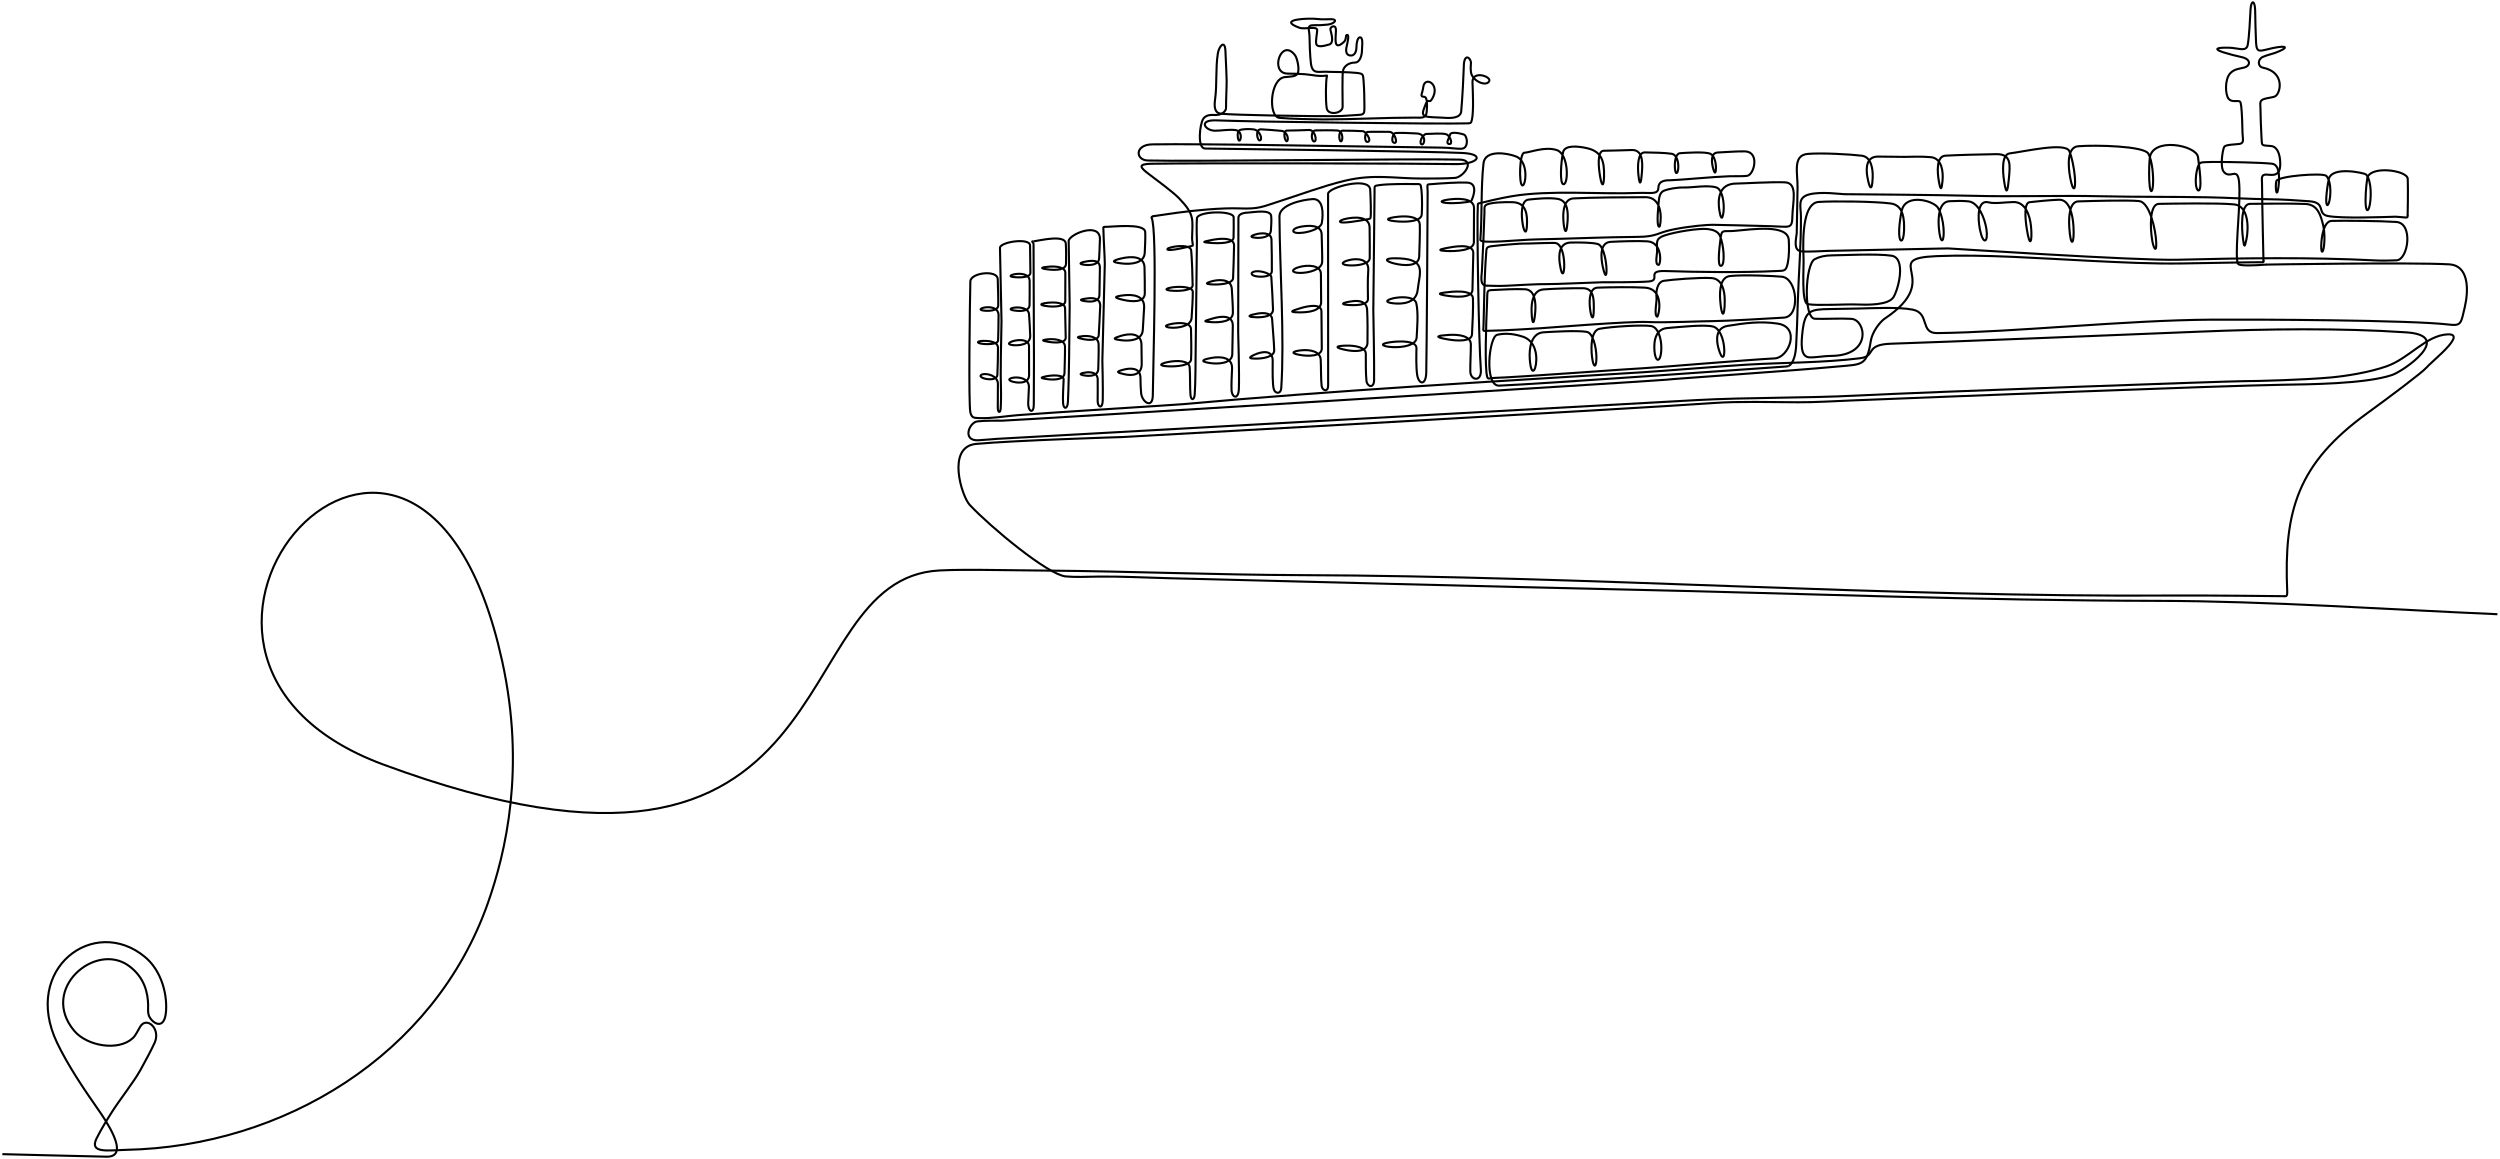 <?xml version="1.0" encoding="UTF-8" standalone="no"?> <svg xmlns="http://www.w3.org/2000/svg" xmlns:xlink="http://www.w3.org/1999/xlink" xmlns:serif="http://www.serif.com/" width="100%" height="100%" viewBox="0 0 4574 2121" xml:space="preserve" style="fill-rule:evenodd;clip-rule:evenodd;stroke-miterlimit:2;"> <g transform="matrix(1,0,0,1,-137.685,-129.047)"> <path d="M141.979,2240.69C141.979,2240.69 303.289,2244.81 332.678,2245.33C378.828,2246.14 327.732,2173.92 315.953,2157.07C293.385,2124.79 262.293,2079.27 242.045,2036.78C177.389,1901.1 310.021,1802.88 402.857,1879.85C428.943,1901.48 441.775,1937.69 441.758,1971.39C441.74,2014.96 419.705,2003.84 411.693,1990.56C407.27,1983.23 408.982,1974.63 408.684,1966.43C407.99,1947.37 403.234,1918.08 373.646,1896.31C312.254,1851.14 209.322,1938.76 273.588,2015.16C297.031,2043.02 354.574,2053 380.906,2028.17C385.863,2023.5 389.965,2014.58 394.049,2007.66C405.852,1987.63 432.225,2011.18 420.639,2036.78C415.055,2049.12 404.014,2069.8 394.768,2086.49C382.555,2108.53 357.32,2140.33 343.281,2162.3C333.799,2177.14 321.658,2196.97 314.232,2212.21C300.572,2240.25 336.59,2233.44 368.924,2232.77C655.307,2226.82 932.465,2059.98 1030.5,1780.81C1062.79,1688.83 1099.51,1535.44 1056.57,1339.15C902.863,636.503 293.797,1325.91 838.809,1527.77C1712.45,1851.34 1561.27,1187.97 1856.66,1172.75C1885.95,1171.25 1914.62,1171.78 1929.62,1171.64" style="fill:none;stroke:black;stroke-width:3.84px;"></path> </g> <g transform="matrix(1,0,0,1,-137.685,-129.047)"> <path d="M4706.98,1252.82C4502.2,1244.08 4288.9,1228.73 4084.89,1228.38C3755.98,1227.79 3425.84,1214.52 3098.29,1207.37C2903.06,1203.1 2472.39,1192.01 2271.9,1186.81C2230.77,1185.74 2188.41,1183.48 2147.28,1183.98C2126.2,1184.24 2105.75,1185.32 2087.55,1183.67C2055.16,1180.73 1950.24,1093.75 1911.89,1052.82C1897.26,1037.2 1868.68,946.325 1923.56,941.224C1992.8,934.78 2191.35,928.656 2191.35,928.656C2191.35,928.656 3142.7,875.963 3274.06,866.325C3317.49,863.135 3380.47,864.826 3427.52,865.033C3459.98,865.176 3493.38,862.979 3525.83,861.703C3723.12,853.941 4186.12,835.218 4314.32,832.986C4357.48,832.238 4466.05,831.81 4514.61,814.993C4534.97,807.945 4629.35,743.141 4540.16,737.12C4419.32,728.965 4283.91,730.792 4161.62,735.85C4048.29,740.548 3676.67,755.504 3598.05,757.887C3547.95,759.395 3571.37,780.674 3540.71,784.499C3473.12,792.939 3402.22,792.159 3334.06,796.202C3291,798.757 3181.71,807.725 3142.78,810.161C2864.75,827.567 2580.23,843.257 2303.3,868.437C2286.41,869.972 2057.19,884.016 2000.43,888.548C1976.97,890.42 1952.18,894.997 1928.54,893.957C1919.71,893.567 1915.6,893.85 1913.08,883.621C1909.54,869.274 1912.09,681.924 1913.06,643.901C1913.47,627.912 1962.5,622.167 1963.12,639.644C1963.55,652.042 1964.36,677.673 1964.05,687.964C1963.75,697.992 1945.76,698.588 1936.3,697.14C1917.38,694.244 1964.52,681.338 1964.65,705.622C1964.73,718.574 1964.08,743.778 1963.8,751.915C1963.56,759.302 1942.8,759.564 1932.57,757.727C1924.25,756.232 1926.06,753.519 1932.93,752.938C1942.24,752.154 1963.62,752.686 1963.63,765.309C1963.64,776.466 1963.12,804.285 1962.47,814.841C1961.95,823.33 1949.77,824.036 1940.87,822.105C1927.45,819.196 1929.76,812.957 1941.16,813.452C1950.86,813.87 1963.44,819.668 1963.44,831.387C1963.44,844.912 1963.19,865.51 1963.23,875.086C1963.26,884.062 1967.67,885.673 1968.44,877.228C1969.31,867.862 1969.18,847.311 1969.18,847.311C1967.71,803.924 1969.44,759.95 1970.05,716.509L1967.23,582.636C1966.99,571.626 2022.07,563.424 2022.29,578.163C2022.46,590.187 2022.86,618.215 2022.88,628.21C2022.89,637.606 2000.64,637.172 1990.19,635.674C1973.38,633.265 2021.24,620.726 2021.52,643.136C2021.67,654.672 2021.57,676.426 2021.35,686.984C2021.13,697.117 2009.06,698.565 1998.88,697.759C1962.69,694.901 2018.6,682.472 2020.38,703.853C2021.19,713.596 2022.22,732.378 2022.57,743.627C2023.08,760.023 2000.79,761.95 1989.18,760.311C1966.9,757.163 2020.12,740.417 2020.37,762.509C2020.51,775.319 2020.63,802.221 2020.49,815.492C2020.31,831.98 1998.28,830.206 1988.37,826.723C1969.79,820.194 2021.19,810.843 2020.18,837.613C2019.87,845.899 2019.08,857.798 2018.85,866.447C2018.43,882.646 2028.96,886.689 2029.1,870.103C2029.28,849.523 2029.43,789.205 2029.43,789.205L2028.66,576.486C2028.65,574.328 2028.36,573.691 2027.54,572.786C2025.44,570.456 2025.34,570.953 2028.63,570.596" style="fill:none;stroke:black;stroke-width:3.84px;"></path> </g> <g transform="matrix(1,0,0,1,-137.685,-129.047)"> <path d="M2028.6,570.648C2040.89,568.917 2086.3,557.719 2087.65,574.637C2088.43,584.304 2088.32,601.975 2088.07,611.557C2087.77,623.078 2070.03,623.568 2057.17,622.22C2037.6,620.165 2042.57,617.734 2058.58,616.807C2070.93,616.093 2086.71,617.951 2086.83,628.208C2086.98,640.301 2086.77,669.127 2086.71,679.979C2086.66,688.953 2070.84,690.599 2058.16,689.713C2045.97,688.862 2032.83,685.519 2054,683.075C2066.89,681.585 2086.14,682.273 2086.34,693.175C2086.57,705.25 2087.3,735.336 2087.49,746.563C2087.69,757.544 2067.01,756.417 2054.78,754.283C2045.14,752.604 2041.87,751.2 2054.07,749.931C2065.71,748.721 2085.86,749.839 2086.18,763.22C2086.45,775.05 2085.56,799.472 2085.27,811.538C2084.95,825.693 2061.25,824.237 2049.68,822.119C2042.13,820.735 2041.06,819.942 2049.4,818.015C2060.68,815.403 2084.06,813.636 2083.73,823.526C2083.42,833.16 2081.92,855.036 2082.67,866.439C2083.45,878.282 2090.76,878.347 2091.55,864.628C2092.82,843.005 2093.7,783.249 2093.7,783.249L2094.76,688.706C2094.76,688.706 2093.3,595.128 2092.94,570.249C2092.76,557.891 2150.7,533.834 2150.1,566.797C2149.88,578.952 2149,593.745 2148.6,601.906C2148.04,613.455 2133.27,614.6 2123.35,613.676C2111.67,612.587 2111.66,609.974 2123.12,607.791C2135.92,605.356 2150.21,603.857 2150.06,619.383C2149.94,632.11 2149.49,656.562 2149.21,668.501C2148.92,681.13 2134.75,681.596 2124.72,680.308C2107.91,678.15 2116.78,676.286 2127.83,674.88C2138.24,673.555 2151.08,675.025 2150.64,689.221C2150.21,703.147 2148.53,730.438 2147.96,741.794C2147.42,752.575 2130.38,751.626 2119.2,749.447C2107.84,747.231 2105.64,745.246 2119.04,744.001C2130.14,742.97 2147.14,744.883 2147.67,758.651C2148.13,770.403 2147.39,792.611 2147.06,803.92C2146.7,816.517 2133.29,817.512 2123.79,816.285C2109.05,814.383 2114.47,811.629 2125.31,810.4C2134.35,809.375 2145.8,811.121 2146.04,823.21C2146.25,833.839 2145.94,853.207 2145.95,862.999C2145.97,873.42 2154.78,879.031 2155.29,861.364C2155.89,840.544 2154.56,788.762 2154.56,788.762L2159.03,611.255C2159,600.888 2156.74,564.778 2156.53,550.278C2156.45,545.007 2155.25,544.212 2159.4,544.141" style="fill:none;stroke:black;stroke-width:3.84px;"></path> </g> <g transform="matrix(1,0,0,1,-137.685,-129.047)"> <path d="M2158.82,544.136C2173.36,544.225 2231.99,536.784 2232.96,553.541C2233.52,563.23 2232.65,580.366 2232.11,591.495C2231.18,611.012 2206.73,612.992 2190.23,611.081C2170.99,608.853 2171.08,606.149 2189.43,601.85C2206.02,597.961 2231.41,596.573 2231.7,618.701C2231.89,632.153 2232.49,653.966 2232.2,666.213C2231.81,683.004 2208.53,681.302 2192.95,677.734C2174.69,673.555 2175.32,671.532 2193.86,669.311C2209.55,667.427 2232.06,669.349 2230.99,691.586C2230.4,704.036 2229.18,721.521 2228.55,732.621C2227.46,752.047 2204.25,753.269 2189.3,751.543C2173.88,749.759 2172.78,748.249 2188.41,743.567C2202.87,739.236 2225.8,737.054 2226.12,759.785C2226.27,770.33 2226.58,783.953 2226.58,794.712C2226.59,815.993 2208.61,816.67 2195.69,813.881C2181.41,810.801 2177.95,809.288 2193.26,805.377C2205.59,802.229 2224.38,800.817 2224.3,821.105C2224.26,830.438 2224.75,838.326 2225.4,847.476C2226.62,864.703 2246.72,878.529 2246.87,851.96C2247.15,804.248 2255.56,549.845 2244.74,527.816C2244.12,526.548 2244.53,525.506 2247.67,524.697C2248.59,524.461 2249.35,524.357 2249.34,524.357" style="fill:none;stroke:black;stroke-width:3.84px;"></path> </g> <g transform="matrix(1,0,0,1,-137.685,-129.047)"> <path d="M2248.5,524.508C2244.23,525.172 2271.46,521.04 2291.05,518.329C2322.17,514.023 2373.31,508.998 2406.42,510.37C2440.83,511.789 2448.66,506.833 2474.2,498.709C2512.39,486.565 2557.4,469.565 2598.08,459.793C2651.63,446.932 2688.53,455.726 2740.76,455.726C2754.1,455.726 2784.02,455.726 2799.92,454.523C2814.64,453.413 2839.4,421.872 2808.37,421.048C2733.88,419.061 2313.64,424.886 2237.48,422.699C2215.26,422.064 2213.15,393.947 2245.62,393.187C2286.17,392.234 2401.8,393.824 2416.86,393.824C2434.24,393.824 2750.95,399.128 2774.27,399.128C2791.46,399.128 2805.42,402.124 2813.1,400.981C2824.78,399.25 2823.01,377.425 2815.39,374.96C2808.19,372.63 2791.86,369.663 2790.8,375.171C2789.74,380.684 2781.53,391.634 2789.11,392.554C2796.69,393.477 2791.02,377.292 2783.81,374.748C2776.6,372.204 2755.83,374.113 2747.77,374.113C2739.72,374.113 2732.51,392.768 2739.51,393.192C2744.36,393.485 2747.74,374.55 2730.35,373.242C2719.32,372.409 2698.39,371.877 2691.76,372.409C2689.55,372.587 2688.84,372.946 2687.58,374.995C2684.61,379.853 2683.16,390.347 2689.27,390.436C2695.8,390.527 2689.07,370.342 2679.78,370.284C2670.83,370.22 2643.02,369.941 2639.03,370.509C2634.58,371.144 2633.09,390.648 2640.51,388.527C2647.93,386.407 2636.48,369.449 2630.97,369.026C2625.93,368.636 2601.87,367.897 2594.1,368.099C2585.74,368.306 2587.3,387.166 2590.91,387.681C2594.76,388.231 2595.98,368.569 2584.46,367.82C2575.4,367.217 2552.9,367.324 2544.66,367.636C2534.67,368.015 2537.03,389.131 2542.57,387.895C2547.85,386.719 2543.62,366.237 2532.58,366.874C2524.01,367.369 2500.26,367.829 2492.39,367.943C2483.88,368.061 2488.61,388.046 2491.91,387.472C2496.22,386.721 2493.99,369.542 2481.93,368.444C2473.35,367.662 2453.63,366.039 2444.99,365.669C2433.29,365.168 2438.26,386.393 2442.3,385.988C2448.66,385.353 2443.15,367.547 2431.7,365.849C2422.89,364.542 2413.43,365.379 2408.2,366.313C2402.22,367.384 2401.68,374.276 2402.37,379.738C2404.85,399.386 2415.27,369.701 2398.64,367.123C2387.12,365.339 2370.92,368.331 2360.62,368.219C2342.19,368.026 2328.93,347.773 2363.67,349.304C2419.83,351.776 2776.35,356.34 2822.49,354.745C2828.49,354.538 2829.25,354.569 2830.74,347.845C2834.08,332.796 2832.41,296.12 2831.74,279.996C2830.8,256.912 2866.16,268.916 2862.46,277.245C2857.38,288.692 2831.09,277.245 2828.97,261.134C2827.99,253.662 2828.74,248.47 2828.93,244.67C2829.43,235.25 2815.83,223.892 2815.83,251.807C2815.83,259.492 2812.98,313.933 2811.11,332.774C2809.89,345.201 2792.77,345.693 2778.28,344.401C2773.21,343.949 2759.34,343.942 2750.59,342.862C2737.41,341.234 2740.91,333.653 2743.64,325.933C2751.89,302.602 2750.84,322.126 2758.17,309.465C2773.63,282.758 2744.03,267.088 2741.63,288.694C2740.36,300.139 2734.42,306.075 2742.9,306.075C2750.03,306.075 2748.65,323.875 2748.01,333.215C2747.11,346.303 2738.44,344.232 2725.95,344.232C2670.3,344.232 2613.25,347.582 2558.32,347.582C2545.03,347.582 2498.24,346.548 2478.58,344.686C2457.49,342.69 2460.99,273.282 2488.29,270.148C2498.14,269.019 2508.13,269.536 2511.66,263.896C2515.9,257.111 2511.23,235.488 2506.99,229.978C2481.59,196.949 2459.71,263.682 2493.64,263.682C2499.15,263.682 2524.38,264.107 2535.4,266.014C2566.65,271.422 2566.7,263.485 2565.18,269.682C2563.41,276.888 2562.77,312.686 2565.01,326.886C2567.26,341.171 2594.23,336.698 2594.15,324.369C2594.05,309.378 2593.31,266.446 2594.77,258.808C2596.46,249.907 2605.79,243.548 2616.39,243.548C2626.99,243.548 2629.53,227.648 2629.53,221.5C2629.53,215.352 2632.09,199.455 2627,197.546C2621.91,195.639 2619.58,207.297 2619.58,212.597C2619.58,217.896 2618.94,230.192 2609.83,230.615C2600.71,231.04 2599.65,222.984 2601.14,215.776C2602.62,208.57 2606.86,193.095 2602.62,192.883C2598.38,192.67 2602.2,200.727 2596.26,206.026C2576.16,223.975 2582.03,197.196 2581.98,184.288C2581.95,172.772 2571.67,177.579 2571.67,182.497C2571.67,185.676 2580.37,207.297 2569.55,210.478C2558.74,213.66 2547.3,216.203 2545.81,208.995C2544.63,203.257 2547.32,190.812 2547.61,184.686C2548.04,175.538 2525.3,183.588 2514.86,179.742C2471.99,163.949 2533.98,161.79 2548.36,163.844C2556.19,164.962 2566.89,164.049 2573.5,164.153C2586.41,164.352 2578.78,172.645 2567.22,174.017C2558.34,175.071 2549.14,175.373 2542.65,175.16C2527.2,174.652 2533.36,182.297 2533.58,196.572C2533.76,207.532 2534.36,230.57 2536.1,244.641C2538.84,266.903 2550.56,258.877 2569.34,260.505C2572.95,260.819 2602.36,260.554 2619.03,262.372C2632.55,263.849 2631.44,264.735 2632.57,278.372C2633.69,291.839 2634.02,312.234 2634.06,324.472C2634.11,336.344 2633.73,338.757 2623.45,339.244C2607.76,339.986 2593.96,341.692 2577.97,341.59C2564.64,341.503 2541.75,341.447 2538.61,341.485C2534.44,341.536 2399.64,339.817 2372,337.16C2358.53,335.863 2359.29,322.242 2360.92,309.877C2364.55,282.399 2361.54,254.112 2365.85,226.81C2367.91,213.782 2378.71,200.653 2379.71,221.974C2380.42,237.266 2381.96,269.852 2381.96,275.991C2381.96,292.478 2380.78,309.038 2380.85,325.541C2380.85,326.648 2380.81,327.608 2380.59,328.51" style="fill:none;stroke:black;stroke-width:3.84px;"></path> </g> <g transform="matrix(1,0,0,1,-137.685,-129.047)"> <path d="M2380.69,328.138C2380.69,328.138 2378.17,340.65 2357.82,339.376C2347.54,338.734 2342.02,342.203 2339.02,346.666C2332.75,355.995 2327.84,400.636 2342.42,400.81C2393.81,401.426 2746.88,405.757 2813.21,408.911C2856.8,410.982 2841.89,430.09 2800.03,429.261C2745.25,428.172 2330.7,427.094 2244.56,428.633C2218.33,429.103 2223.67,435.502 2239.83,447.691C2254.97,459.107 2284.03,480.645 2294.65,491.581C2324.61,522.427 2319.23,530.758 2318.71,564.854C2318.63,569.986 2320.84,578.261 2319.77,578.629C2319.45,578.74 2319.06,578.854 2318.61,578.97" style="fill:none;stroke:black;stroke-width:3.84px;"></path> </g> <g transform="matrix(1,0,0,1,-137.685,-129.047)"> <path d="M2318.81,578.919C2318.81,578.919 2272.85,590.579 2273.48,584.857C2273.93,580.854 2315.71,573.25 2317.12,587.51C2318.36,599.966 2319.71,638.536 2319.75,650.937C2319.78,659.731 2299.16,661.8 2284.95,661.121C2262,660.025 2273.31,655.283 2288.19,654.178C2302.14,653.138 2319.91,654.746 2320.01,663.115C2320.13,672.731 2318.89,697.407 2317.8,710.934C2315.7,737.196 2245.26,728.511 2281.12,721.697C2294.77,719.098 2316.29,718.412 2316.75,731.22C2317.21,744.19 2317.54,774.747 2316.87,786.641C2316.25,797.648 2290.49,800.102 2274.5,799.251C2254.61,798.198 2261.59,793.928 2275.83,791.195C2290.95,788.29 2313.21,788.247 2314.31,801.158C2315.38,813.645 2314.65,839.595 2315.74,851.236C2316.84,862.926 2322.65,861.184 2323.5,851.225C2325.05,833.173 2325.21,775.426 2325.21,775.426C2325.21,775.426 2327.55,572.984 2327.55,571.075C2327.55,569.456 2326.48,540.31 2327.59,528.448C2328.81,515.315 2394.38,513.593 2394.8,526.584C2395.1,535.587 2394.76,554.75 2394.61,563.738C2394.43,574.702 2366.89,574.651 2351.25,573.381C2335.28,572.087 2339.71,571.285 2352.73,568.536C2368.96,565.108 2395.83,562.397 2395.51,578.549C2395.23,593.252 2394.38,625.776 2393.7,638.036C2393.09,648.953 2366.45,650.32 2353.18,649.317C2343.21,648.565 2343.75,646.945 2353.05,644.134C2365.66,640.317 2390.43,637.987 2391.4,657.729C2392.04,670.621 2393.55,689.896 2393.37,701.387C2393.13,717.886 2368.97,719.352 2354.01,718.438C2336,717.345 2342.28,715.964 2355.87,711.932C2371,707.446 2393.45,704.365 2393.23,725.13C2393.07,739.907 2392.62,764.111 2392.26,777.11C2391.8,794.039 2366.98,795.589 2351.38,793.28C2329.02,789.965 2341.85,785.846 2355.22,783.71C2371.11,781.175 2392.83,782.353 2391.85,803.715C2391.32,815.398 2390.45,832.548 2390.93,842.68C2391.61,857.019 2403.5,861.173 2404.32,840.633C2405.39,813.636 2403.05,737.26 2403.05,737.26C2403.05,737.26 2403.43,554.975 2403.48,527.751C2403.49,519.5 2414.74,518.175 2423.01,517.812C2431.97,517.418 2461.79,511.66 2463.41,524.069C2464.3,530.934 2463.44,543.277 2462.94,550.794C2462.12,563.146 2445.14,564.957 2434.9,564.041C2425.93,563.244 2424.14,561.308 2433.78,558.254C2444.2,554.953 2463.43,553.302 2463.98,567.226C2464.52,580.716 2464.8,612.696 2464.68,624.898C2464.57,635.625 2445.44,636.666 2434.72,634.296C2425.21,632.195 2425.67,627.13 2433.86,625.615C2444.15,623.708 2463.37,629.696 2463.7,635.94C2463.75,636.968 2463.85,638.697 2463.99,640.94C2464.75,653.525 2466.56,682.36 2466.78,695.34C2466.98,707.638 2448.97,709.912 2436.11,709.504C2416.02,708.867 2423.28,705.499 2437.7,702.92C2449.51,700.808 2464.45,701.122 2465.16,713.206C2465.93,726.466 2468.82,757.203 2468.98,770.051C2469.13,782.073 2448.23,785.307 2435.09,785.187C2423.75,785.085 2420.44,783.857 2432.48,778.233C2444.54,772.602 2466.35,767.459 2466.22,789.139C2466.11,806.923 2465.56,833.735 2468.5,841.983C2471.06,849.176 2481.07,850.909 2481.87,838.976C2488.01,746.288 2479.14,621.61 2478.57,525.009C2478.45,503.737 2519.34,494.622 2538.94,493.326C2559.14,491.989 2558.83,519.953 2556.18,536.547C2554.68,545.996 2537.36,552.467 2523.07,554.612C2498,558.377 2498.56,547.016 2518.3,543.686C2532.08,541.361 2555.42,539.784 2555.77,557.898C2556.04,571.383 2557.01,595.106 2556.75,607.844C2556.47,622.417 2531.86,628.484 2516.2,628.401C2499.49,628.315 2499.7,621.864 2514.59,617.648C2529.56,613.411 2554.38,613.455 2554.45,630.378C2554.5,643.553 2554.73,668.802 2554.82,681.941C2554.93,697.963 2531.44,700.677 2515.59,700.552C2494.24,700.383 2500.06,698.084 2516.96,692.927C2532.81,688.087 2555.16,684.639 2555.41,698.594C2555.68,713.897 2555.75,751.394 2556.02,766.4C2556.29,781.588 2530.97,781.102 2515.56,778.369C2495.15,774.749 2506.11,771.109 2519.25,769.9C2533.67,768.575 2553.23,771.339 2554.06,787.103C2554.78,800.766 2554.34,824.589 2555.78,835.336C2556.9,843.638 2567.58,847.67 2567.66,834.307C2567.89,794.487 2567.3,526.646 2567.53,483.591C2567.58,471.886 2643.01,451.64 2644.56,475.864C2644.97,482.224 2647.06,526.098 2644.78,528.468C2643.99,529.279 2642.9,529.633 2642.9,529.633" style="fill:none;stroke:black;stroke-width:3.84px;"></path> </g> <g transform="matrix(1,0,0,1,-137.685,-129.047)"> <path d="M2643.49,529.517C2643.49,529.517 2611.37,535.892 2596.55,536.149C2583.64,536.369 2589.91,531.756 2598.08,529.796C2613.7,526.047 2643.41,523.211 2643.51,545.611C2643.6,563.453 2644.12,590.256 2643.74,601.438C2643.39,612.306 2621,615.418 2606.47,614.612C2589.99,613.694 2590.91,608.653 2605.99,604.9C2620.33,601.331 2642.59,602.151 2641.07,623.766C2639.69,643.359 2640.39,665.683 2640.53,675.949C2640.66,685.445 2625.56,687.47 2612.59,687.318C2587.79,687.031 2590.45,682.913 2612.8,680.07C2624.73,678.553 2638.19,680.62 2639,696.242C2639.82,711.954 2639.98,740.678 2639.62,755.936C2639.21,773.678 2616.23,772.633 2600.04,769.339C2577.19,764.688 2581.93,761.669 2602.03,761.386C2617.16,761.175 2636.53,764.432 2636.57,776.241C2636.61,788.379 2636.36,813.409 2637.76,825.85C2639,836.838 2651.43,840.451 2651.73,824.662C2652.26,797.244 2650.3,696.56 2650.3,696.56C2650.3,696.56 2652.23,516.745 2652.58,478.105C2652.67,468.826 2651.32,469.07 2662.58,467.598C2678.38,465.535 2709.07,465.56 2725.16,465.838C2736.55,466.037 2736.96,463.787 2738.33,476.103C2739.75,488.89 2739.66,510.697 2738.92,521.347C2738.08,533.511 2714.77,535.42 2696.95,534.347C2670.83,532.772 2670.64,528.083 2696.5,525.494C2713.27,523.815 2734.76,525.613 2735.34,540.027C2735.89,554.087 2734.75,582.984 2734.26,598.097C2733.65,617.496 2705.92,615.449 2688.65,611.137C2671.83,606.933 2669.88,601.672 2688.61,601.594C2749.67,601.336 2735.19,625.952 2731.42,659.758C2728.64,684.726 2702.07,685.666 2686.45,683.944C2648.5,679.756 2723.77,661.337 2728.97,684.062C2733.04,701.802 2730.34,731.14 2729.58,746.516C2728.17,775.246 2633.45,761.986 2681.36,755.187C2699.83,752.568 2729.63,752.338 2729.26,766.191C2728.95,777.251 2728.44,800.34 2730.45,814.334C2733.15,833.051 2746.66,835.263 2747.16,810.446C2748.2,759.29 2749.39,538.516 2749.68,480.549C2749.76,464.722 2746.15,466.823 2758.47,465.825C2773.79,464.582 2805.47,462.299 2822.18,463.125C2845.43,464.275 2829.87,496.696 2829.44,496.872C2822.76,499.634 2798.22,501.634 2784.55,500.398C2771.73,499.242 2772.56,496.709 2784.5,494.658C2801.21,491.786 2834.56,489.897 2834.55,509.68C2834.55,525.593 2834.51,558.713 2834.28,572.41C2834.02,587.79 2800.39,589.133 2782.93,588.24C2769.14,587.532 2769.6,585.652 2782.9,583.104C2794.9,580.805 2833.53,572.744 2833.23,592.107C2832.99,607.66 2831.98,644.676 2831.68,659.502C2831.36,675.722 2796.91,672.432 2780.42,669.352C2768.6,667.142 2769.51,665.69 2781.15,664.22C2792.97,662.723 2831.85,657.835 2832.61,674.947C2833.27,689.842 2831.79,726.117 2830.84,740.918C2829.99,754.156 2804.83,753.096 2786.78,750.04C2759.49,745.422 2766.73,742.972 2789.19,741.763C2806.56,740.827 2828.65,743.306 2828.76,759.188C2828.85,772.29 2827.53,794.612 2827.73,808.517C2827.97,825.482 2848.87,828.73 2847.03,805.065C2843.25,756.299 2839.52,536.893 2841.49,505.314C2841.78,500.732 2841.28,501.707 2845.45,500.669C2854.9,498.308 2882.32,491.628 2904.82,487.888C2973.98,476.394 3064.64,484.814 3135.41,482.041C3157.03,481.192 3171.45,485.855 3171.87,472.712C3172.29,459.572 3184.16,458.722 3195.61,458.722C3207.06,458.722 3273.62,452.364 3301.61,451.516C3315.85,451.084 3326.8,451.859 3334.17,450.77C3347.38,448.818 3357.64,406.625 3330.06,405.988C3315.68,405.659 3291.87,407.648 3280.71,408.04C3266.63,408.53 3269.21,427.163 3272.18,437.759C3275.26,448.718 3277.15,445.76 3277.2,436.189C3277.26,427.031 3274.42,413.555 3266.85,410.385C3256.85,406.204 3223.31,408.572 3211.69,409.33C3202.74,409.913 3201.14,427.472 3202.23,438.006C3203.47,449.939 3207.36,446.914 3208.18,437.182C3209.02,427.268 3206.36,412.114 3196.06,410.383C3185.13,408.546 3158.92,408.029 3146.92,407.906C3134.19,407.777 3133.72,431.93 3135.23,448.341C3136.42,461.203 3139.1,472.358 3141.1,451.418C3142.79,433.683 3146.24,402.977 3123.56,403.512C3108.48,403.87 3082.75,404.903 3072,404.861C3059.48,404.821 3062.19,434.667 3065.39,452.857C3068.7,471.686 3071.97,470.336 3072.44,452.015C3073.16,424.568 3068.67,406.411 3041.45,400.201C3024.72,396.384 3000.52,393.998 2997.51,407.454C2993.57,425.076 2990.92,466.139 2998.27,466.139C3007.59,466.139 3008.01,411.446 2986.39,403.814C2964.77,396.183 2935.51,408.481 2926.61,408.481C2917.7,408.481 2916.43,465.716 2922.79,468.26C2929.15,470.804 2935.51,424.59 2911.35,415.264C2894.25,408.666 2854.68,402.823 2851.91,427.84C2846.92,472.768 2849.59,522.574 2846.16,567.85C2845.56,575.853 2914.82,567.756 2948.57,567.079C3009.35,565.863 3073.36,562.861 3133.72,562.442C3170,562.19 3169.06,554.862 3199.23,548.825C3231.03,542.466 3261.98,540.345 3270.46,540.345C3278.94,540.345 3348.05,542.04 3378.15,542.889C3412.25,543.851 3416.63,548.734 3417.03,524.497C3417.44,499.663 3427.76,463.765 3403.72,462.666C3379.06,461.539 3324.8,464.887 3314.56,464.887C3280.76,464.887 3280.53,495.849 3283.47,514.273C3285.35,526.136 3288.64,535.474 3290.99,516.888C3292.91,501.737 3289.21,475.795 3278.1,472.093C3262.84,467.006 3232.74,472.518 3219.17,472.093C3205.6,471.67 3188.64,475.06 3181.86,478.029C3175.08,480.996 3173.38,489.476 3172.96,493.715C3172.53,497.954 3167.02,545.86 3173.81,543.742C3175.92,543.08 3184.37,489.904 3148.13,489.804C3119.62,489.724 3046.04,490.365 3016.62,492.049C3000.14,492.989 2997.22,512.729 2997.9,529.348C2998.73,549.879 3003.62,565.208 3005.69,534.257C3006.74,518.527 3006.78,496.328 2987.87,492.976C2972.06,490.172 2946.26,492.873 2934.13,494.277C2919.85,495.929 2920.93,523.822 2923.84,540.443C2925.76,551.463 2930.22,560.326 2931.28,543.158C2932.68,520.605 2929.94,499.756 2905.31,498.981C2889.56,498.48 2866.62,499.36 2857.78,503.322C2852.24,505.806 2853.86,511.822 2853.67,517.603C2852.94,540.579 2850.8,594.462 2848.93,625.751C2848.34,635.766 2844.2,652.946 2859.89,651.716" style="fill:none;stroke:black;stroke-width:3.84px;"></path> </g> <g transform="matrix(1,0,0,1,-137.685,-129.047)"> <path d="M2859.06,651.677C2859.06,651.677 2879.57,652.699 2893.98,651.853C2908.39,651.004 2955.88,648.462 2966.48,648.886C2977.08,649.309 3061.87,645.495 3069.08,645.495C3075.2,645.495 3133.08,645.798 3153.96,644.07C3178.29,642.058 3147.59,623.671 3184.91,624.936C3245.85,627.014 3325.41,627.938 3387.9,624.923C3402.02,624.245 3405.48,626.148 3408.76,609.506C3411.24,596.972 3411.17,579.295 3410.42,568.073C3408.46,538.808 3344.09,548.6 3310.35,551.516C3289.64,553.305 3287.42,546.912 3285.28,568.32C3284.86,572.561 3278.08,618.351 3286.98,615.384C3294.25,612.961 3291.63,576.615 3284.42,560.361C3280.81,552.227 3271.67,549.217 3262.08,548.128C3246.14,546.317 3203.42,553.031 3183.1,559.876C3165.8,565.703 3169.54,572.771 3169.54,589.517C3169.54,593.758 3164.88,613.259 3172.08,613.685C3176.61,613.95 3180.23,572.494 3151.98,570.603C3134.67,569.445 3101.39,570.634 3084.6,571.539C3064.25,572.628 3066.36,600.389 3070.32,618.017C3080.86,664.921 3079.82,580.901 3061,575.528C3051.03,572.679 3028.8,572.521 3011.9,572.795C2990.14,573.143 2988.98,594.958 2991.53,611.985C2999.77,666.881 3008.05,573.679 2981.85,573.479C2964.93,573.347 2928.14,575.029 2925.34,574.679C2922.53,574.328 2885.08,577.179 2867.75,579.369C2855.53,580.907 2857.67,582.93 2856.48,597.306C2853.87,628.827 2852.47,696.525 2852,723.174C2851.76,736.835 2848.89,734.303 2861.26,734.236C2884.86,734.109 2945.29,730.26 2956.49,729.58C2970.48,728.732 3119.72,716.494 3151.94,718.189C3184.16,719.884 3253.27,716.494 3274.04,716.494C3292.84,716.494 3372.43,711.974 3401.51,710.177C3432.31,708.272 3426.47,637.978 3397.51,635.269C3384.62,634.059 3327.59,631.335 3302.88,634.078C3285.94,635.957 3283.6,658.497 3284.9,677.44C3287.09,709.662 3293.27,712.99 3293.26,678.709C3293.25,660.497 3288.4,638.853 3268.72,637.779C3245.44,636.512 3197.72,640.535 3182.23,642.753C3169.47,644.582 3167.18,662.856 3168.45,673.66C3169.3,680.866 3163.37,706.729 3169.73,708.424C3171.98,709.025 3184.86,657.666 3147.1,655.318C3124.14,653.891 3079.9,654.615 3060.62,655.332C3046.87,655.838 3045.15,674.94 3046.47,690.446C3048.15,710.103 3053.64,720.457 3053.7,693.736C3053.74,676.526 3054.11,656.749 3034.24,656.377C3016.52,656.04 2979.95,657.176 2961.5,658.597C2942.22,660.083 2939.19,682.701 2939.89,699.83C2940.96,726.531 2944.78,723.092 2946.63,699.051C2947.97,681.732 2945.61,659.281 2928.24,658.303C2912.05,657.388 2883.64,658.892 2878.04,659.241C2855.55,660.645 2859.62,656.689 2858.39,683.158C2856.58,722.201 2853.92,801.804 2858.68,818.661C2860.11,823.736 2864.13,820.764 2869.28,820.61C2916.72,819.187 3134.08,802.751 3144.08,802.751C3154.06,802.751 3337.75,787.082 3384.76,784.773C3410.37,783.516 3432.87,727.709 3390.31,721.156C3358.74,716.294 3329.6,720.198 3298.55,725.281C3276.64,728.865 3277.45,750.579 3281.74,766.173C3288.74,791.598 3294.32,783.387 3291.92,762.583C3290.21,747.705 3283.86,729.413 3271.67,726.431C3255.44,722.457 3211.03,727.36 3188.3,729.208C3170.14,730.683 3164.76,746.476 3164.47,761.34C3163.83,794.159 3177.1,796.338 3177.25,765.401C3177.34,748.022 3171.2,727.478 3158.47,725.582C3141.69,723.083 3085.5,726.6 3064.39,730.558C3048.85,733.474 3048.14,763.082 3050.45,782.109C3053.15,804.397 3058.86,802.098 3058.5,782.04C3058.18,764.358 3052.33,738.134 3040.61,736.181C3022.8,733.215 2975.74,736.182 2961.75,737.031C2939.24,738.392 2935.07,765.819 2936.55,786.127C2939.4,825.239 2950.78,803.085 2948.14,778.763C2946.64,765.046 2940.34,750.507 2924.01,745.086C2901.85,737.72 2886.2,739.442 2876.84,741.633C2861.86,745.139 2852.7,835.782 2880.66,834.646C2949.38,831.855 3357.45,803.056 3404.88,799.657C3407.82,799.445 3409.67,798.859 3409.67,798.859" style="fill:none;stroke:black;stroke-width:3.84px;"></path> </g> <g transform="matrix(1,0,0,1,-137.685,-129.047)"> <path d="M3409.45,798.929C3409.45,798.929 3421.74,795.957 3423.86,762.464C3425.05,743.569 3426.11,710.366 3426.81,685.017C3428.19,634.932 3433.2,575.156 3432.66,524.443C3432.46,505.655 3425.61,490.196 3448.64,484.527C3470.38,479.174 3506.26,484.338 3512.04,484.338C3519.67,484.338 3689.35,485.714 3744.26,487.222C3824.12,489.421 3904.28,486.311 3983.81,488.144C4048.42,489.623 4113,488.841 4177.51,490.026C4214.73,490.708 4252.42,493.212 4289.57,493.608C4314.41,493.874 4338.62,495.459 4363.28,497.315C4394.33,499.647 4375.93,520.18 4396.71,524.249C4422.15,529.228 4502.34,526.065 4520.4,525.532C4523.36,525.448 4532.41,526.601 4537.84,526.896C4541.52,527.096 4542.92,527.597 4542.7,523.176" style="fill:none;stroke:black;stroke-width:3.84px;"></path> </g> <g transform="matrix(1,0,0,1,-137.685,-129.047)"> <path d="M4542.68,524.19C4542.68,524.19 4543.75,477.203 4542.9,456.303C4542.25,440.307 4472.87,431.143 4468.81,455.625C4466.54,469.478 4464.74,494.805 4466.28,506.875C4467.1,513.172 4469.57,517.384 4472.22,508.838C4476.23,495.86 4477.7,460.136 4466.41,448.088C4464.43,445.983 4403.86,431.858 4398.4,457.004C4396.38,466.382 4394.48,480.01 4393.88,490.24C4392.73,510.366 4398.29,507.503 4400.54,491.218C4402.39,477.796 4401.43,457.942 4393.59,450.649C4387.58,445.047 4304.72,450.703 4302.4,460.624C4300.11,470.503 4302.82,493.091 4305.88,474.013C4308.1,460.176 4310.42,430.301 4294.51,428.581C4273.4,426.301 4214.24,425.403 4201.81,425.403C4191.38,425.403 4181.78,425.194 4173.76,425.659C4164.3,426.207 4161.67,425.557 4158.48,435.596C4156.06,443.283 4154.74,454.496 4155.1,463.395C4155.7,479.593 4163.58,484.418 4163.67,464.647C4163.74,451.322 4161.16,430.544 4159.17,416.435C4156.06,394.474 4074.46,378.974 4070.77,419.184C4069.3,435.249 4069.34,457.652 4070.83,469.921C4072.48,483.549 4075.71,480.128 4076.67,468.872C4078,453.264 4075.8,423.441 4068.31,410.158C4060.41,396.185 3972.93,394.058 3939.9,396.615C3919.5,398.194 3921.17,431.684 3925.29,454.006C3930.7,483.4 3936.11,477.564 3933.73,451.58C3932.31,435.892 3928.3,415.885 3923.71,405.549C3916.24,388.783 3841.56,406.427 3814.78,409.668C3799.7,411.486 3801.55,441.788 3804.54,461.415C3808.81,489.403 3811.15,476.682 3813.05,456.554C3815.5,430.689 3818.03,410.691 3790.03,411.085C3765.33,411.434 3717.13,412.647 3696.99,413.869C3680.23,414.883 3681.97,443.423 3685.02,460.729C3688.13,478.372 3690.18,477.406 3691.76,459.555C3693.19,443.29 3690.71,418.605 3670.3,416.585C3653.82,414.954 3628.12,416.072 3622.6,416.072C3617.64,416.072 3590.93,415.618 3573.61,415.54C3552.13,415.444 3551.31,436.58 3554.29,453.119C3558.15,474.532 3562.8,481.135 3563.94,454.318C3564.63,437.93 3561.23,416.052 3543.98,413.923C3522.85,411.314 3470.37,408.51 3445.24,410.621C3416.81,413.007 3427.01,446.139 3426.48,472.162C3425.83,503.806 3424.99,555.552 3424.99,555.552C3423.65,567.817 3418.5,586.828 3432.9,588.808C3443.64,590.294 3471.59,588.278 3483.06,588.04C3547.11,586.703 3699.15,583.536 3701.83,583.536C3704.97,583.536 4048.07,606.221 4122.38,604.289C4242.44,601.164 4364.48,599.416 4485.56,605.597C4498.37,606.25 4510.16,605.646 4522.32,605.325C4543.59,604.771 4553.77,537.398 4521.9,535.146C4493.14,533.115 4424.22,532.571 4403.73,533.195C4389.38,533.632 4385.02,561.84 4384.61,578.148C4384.24,593.477 4387.91,592.941 4389.72,578.8C4391.01,568.552 4390.9,553.144 4388.51,542.776C4383.84,522.561 4378.07,503.262 4355.86,502.22C4330.44,501.028 4273.62,501.785 4254.22,502.028C4236.91,502.242 4238.76,545.704 4241.61,567.066C4243.64,582.44 4244.49,582.18 4247.69,567.291C4252.1,546.814 4251.99,505.628 4225.42,503.015C4195.5,500.075 4111.82,501.625 4087.54,502.037C4070.12,502.329 4071.41,546.535 4075.6,570.055C4078.18,584.547 4083.62,592.51 4082.68,572.04C4081.59,548.304 4070.54,498.593 4051.03,496.876C4029.09,494.945 3965.58,496.707 3940.14,497.522C3924.69,498.016 3922.3,523.661 3923.62,544.82C3926,583.273 3933.4,578.217 3931.28,542.795C3929.94,520.521 3923.42,493.945 3904.84,494.47C3889.09,494.918 3862.7,497.671 3851.18,498.939C3840.96,500.061 3842.67,526.392 3845.74,546.856C3851.62,585.942 3856.35,570.775 3853.63,543.277C3851.6,522.65 3843.27,498.121 3821.18,498.709C3804.4,499.157 3787.07,502.137 3775.85,499.219C3755.64,493.974 3755.73,527.112 3760.28,549.567C3766.14,578.551 3775.82,572.788 3771.99,547.987C3768.88,527.827 3757.4,499.712 3739.65,497.522C3729.31,496.248 3715.15,496.635 3704.66,497.154C3685.21,498.119 3683.25,525.788 3685.06,546.526C3687.95,579.529 3695.59,572.797 3693.59,546.491C3692.65,534.046 3689.33,519.175 3683.47,509.325C3675.6,496.103 3624.44,482.112 3617.15,514.268C3614.83,524.463 3612.88,538.434 3612.4,549.73C3611.31,575.613 3620.6,575.686 3621.35,550.534C3621.94,530.772 3620.56,504.554 3597.34,501.391C3568.8,497.502 3492.33,496.687 3465.02,498.536C3438.67,500.32 3435.11,553.868 3437.49,602.897C3438.15,616.534 3433.12,683.525 3445.2,685.592C3463.01,688.648 3515.71,685.376 3533.42,686.116C3553.78,686.962 3592.78,687.813 3602.11,672.55C3611.35,657.43 3625.25,601.258 3598.66,596.947C3572.41,592.688 3506.47,596.234 3490.18,596.234C3476.75,596.234 3466.06,598.923 3457.99,603.175C3440.3,612.493 3436.82,711.217 3458.18,712.268C3473.89,713.044 3505.38,711.177 3524.94,712.4C3551.67,714.07 3563.91,780.235 3486.79,780.235C3475.34,780.235 3459.06,783.447 3447.97,782.853C3431.11,781.955 3433.4,755.782 3435.47,736.679C3439.76,697.108 3449.61,694.954 3485.37,694.486C3501.77,694.273 3524.03,693.78 3538.53,693.509C3563.24,693.05 3611.16,690.364 3637.16,695.574C3669.07,701.966 3649.87,738.873 3681.88,738.486C3826.19,736.733 4023.81,714.941 4183.72,713.892C4263.89,713.369 4550.52,714.619 4618.06,722.867C4641.11,725.682 4640.28,720.715 4647.17,691.388C4654.81,658.938 4654.48,614.625 4618.92,612.692C4546.89,608.769 4283.6,613.141 4283.6,613.141" style="fill:none;stroke:black;stroke-width:3.84px;"></path> </g> <g transform="matrix(1,0,0,1,-137.685,-129.047)"> <path d="M4284.51,613.126C4284.51,613.126 4252.61,615.817 4238.78,614.052C4232.23,613.219 4231.45,611.901 4230.74,605.131C4227.67,575.775 4237.8,497.431 4234.26,461.767C4231.45,433.384 4218.4,457.641 4206.44,443.555C4199.22,435.075 4203.9,404.975 4206.86,398.192C4209,393.305 4225.66,393.699 4234.82,392.399C4244.55,391.018 4240.77,383.074 4240.59,372.795C4240.32,357.445 4239.67,335.611 4238.23,323.639C4236.91,312.82 4236.56,313.916 4226.2,313.98C4222.43,314.005 4218.42,313.506 4215.35,310.004C4208.98,302.794 4207.71,274.815 4217.89,263.365C4225.42,254.883 4236.93,254.549 4243.57,252.703C4255.6,249.368 4256.56,237.367 4239.01,233.555C4229.76,231.546 4215.66,228.033 4205.82,224.848C4192.99,220.694 4188.4,216.914 4206.11,216.295C4211.65,216.101 4217.96,216.352 4222.12,216.731C4234.84,217.887 4247.81,223.574 4250.1,211.225C4252.82,196.688 4254.49,162.594 4255.22,147.042C4256.09,128.844 4263.28,128.298 4263.71,148.265C4264.02,162.944 4264.49,190.411 4265.33,206.529C4266.45,227.703 4272.31,222.035 4295.25,217.154C4322.74,211.309 4326.92,215.891 4300.13,225.844C4295.05,227.733 4284.31,230.118 4277.56,233.267C4267.9,237.787 4268.3,250.847 4277.65,252.767C4319.26,261.3 4310.19,299.669 4300.55,305.126C4296.59,307.38 4287.14,307.977 4280.52,310.022C4271.15,312.918 4273.31,318.072 4273.4,326.307C4273.6,339.797 4274.27,362.608 4275.18,377.875C4276.4,398.17 4274.18,394.149 4293.02,396.247C4304.31,397.508 4308.55,410.771 4309.46,423.717C4311.67,454.453 4294.54,448.756 4284.07,448.462C4273.8,448.177 4276.23,456.376 4276.27,464.368C4276.47,500.152 4278.94,606.987 4278.94,606.987" style="fill:none;stroke:black;stroke-width:3.84px;"></path> </g> <g transform="matrix(1,0,0,1,-137.685,-129.047)"> <path d="M4278.9,605.514C4279.75,609.582 4278.14,608.909 4275.58,608.856C4262.37,608.579 4172.72,610.417 4130.46,611.067C4074.82,611.923 4017.53,608.996 3960.68,606.218C3873.32,601.948 3766.89,594.027 3680.57,597.676C3574.68,602.131 3696.97,637.982 3586.33,711.74C3577.43,717.677 3563.01,736.329 3560.47,752.862C3553.39,798.861 3544.1,795.507 3501.04,799.526C3410.7,807.954 3194.39,822.397 3186.1,823.778C3175.93,825.471 1985.44,898.703 1971.44,898.703C1961.96,898.703 1939.9,898.412 1925.96,900.006C1910.75,901.744 1897.59,936.016 1927.52,934.582C1940.38,933.965 1958.58,931.984 1961.48,931.984C1965.56,931.984 3045.18,871.68 3241.76,861.066C3338.2,855.858 3438.81,857.689 3535.83,852.74C3663.26,846.233 4215.42,826.413 4242.81,826.413C4267.72,826.413 4351.9,824.157 4402.3,819.641C4430.79,817.089 4472.18,810.284 4503.61,799.456C4545.69,784.96 4575.98,742.629 4615.92,740.774C4637.7,739.758 4623.44,757.217 4606.11,774.143C4594.42,785.543 4581.35,796.705 4576.91,801.824C4569.21,810.714 4509.29,855.644 4468.73,885.071C4341.51,977.34 4315.92,1063.09 4322.38,1211.62C4322.6,1216.36 4321.91,1219.83 4319.31,1219.84C4318.5,1219.85 4317.9,1219.84 4317.9,1219.84" style="fill:none;stroke:black;stroke-width:3.84px;"></path> </g> <g transform="matrix(1,0,0,1,-137.685,-129.047)"> <path d="M4318.28,1219.85C4318.28,1219.85 4178.4,1218.2 4112.11,1218.64C3594.42,1222.03 3044.38,1183.02 2516.37,1181.31C2363.68,1180.81 2211.51,1174.44 2056.47,1173.04C2013.83,1172.65 1971.19,1172.17 1928.56,1171.63" style="fill:none;stroke:black;stroke-width:3.84px;"></path> </g> </svg> 